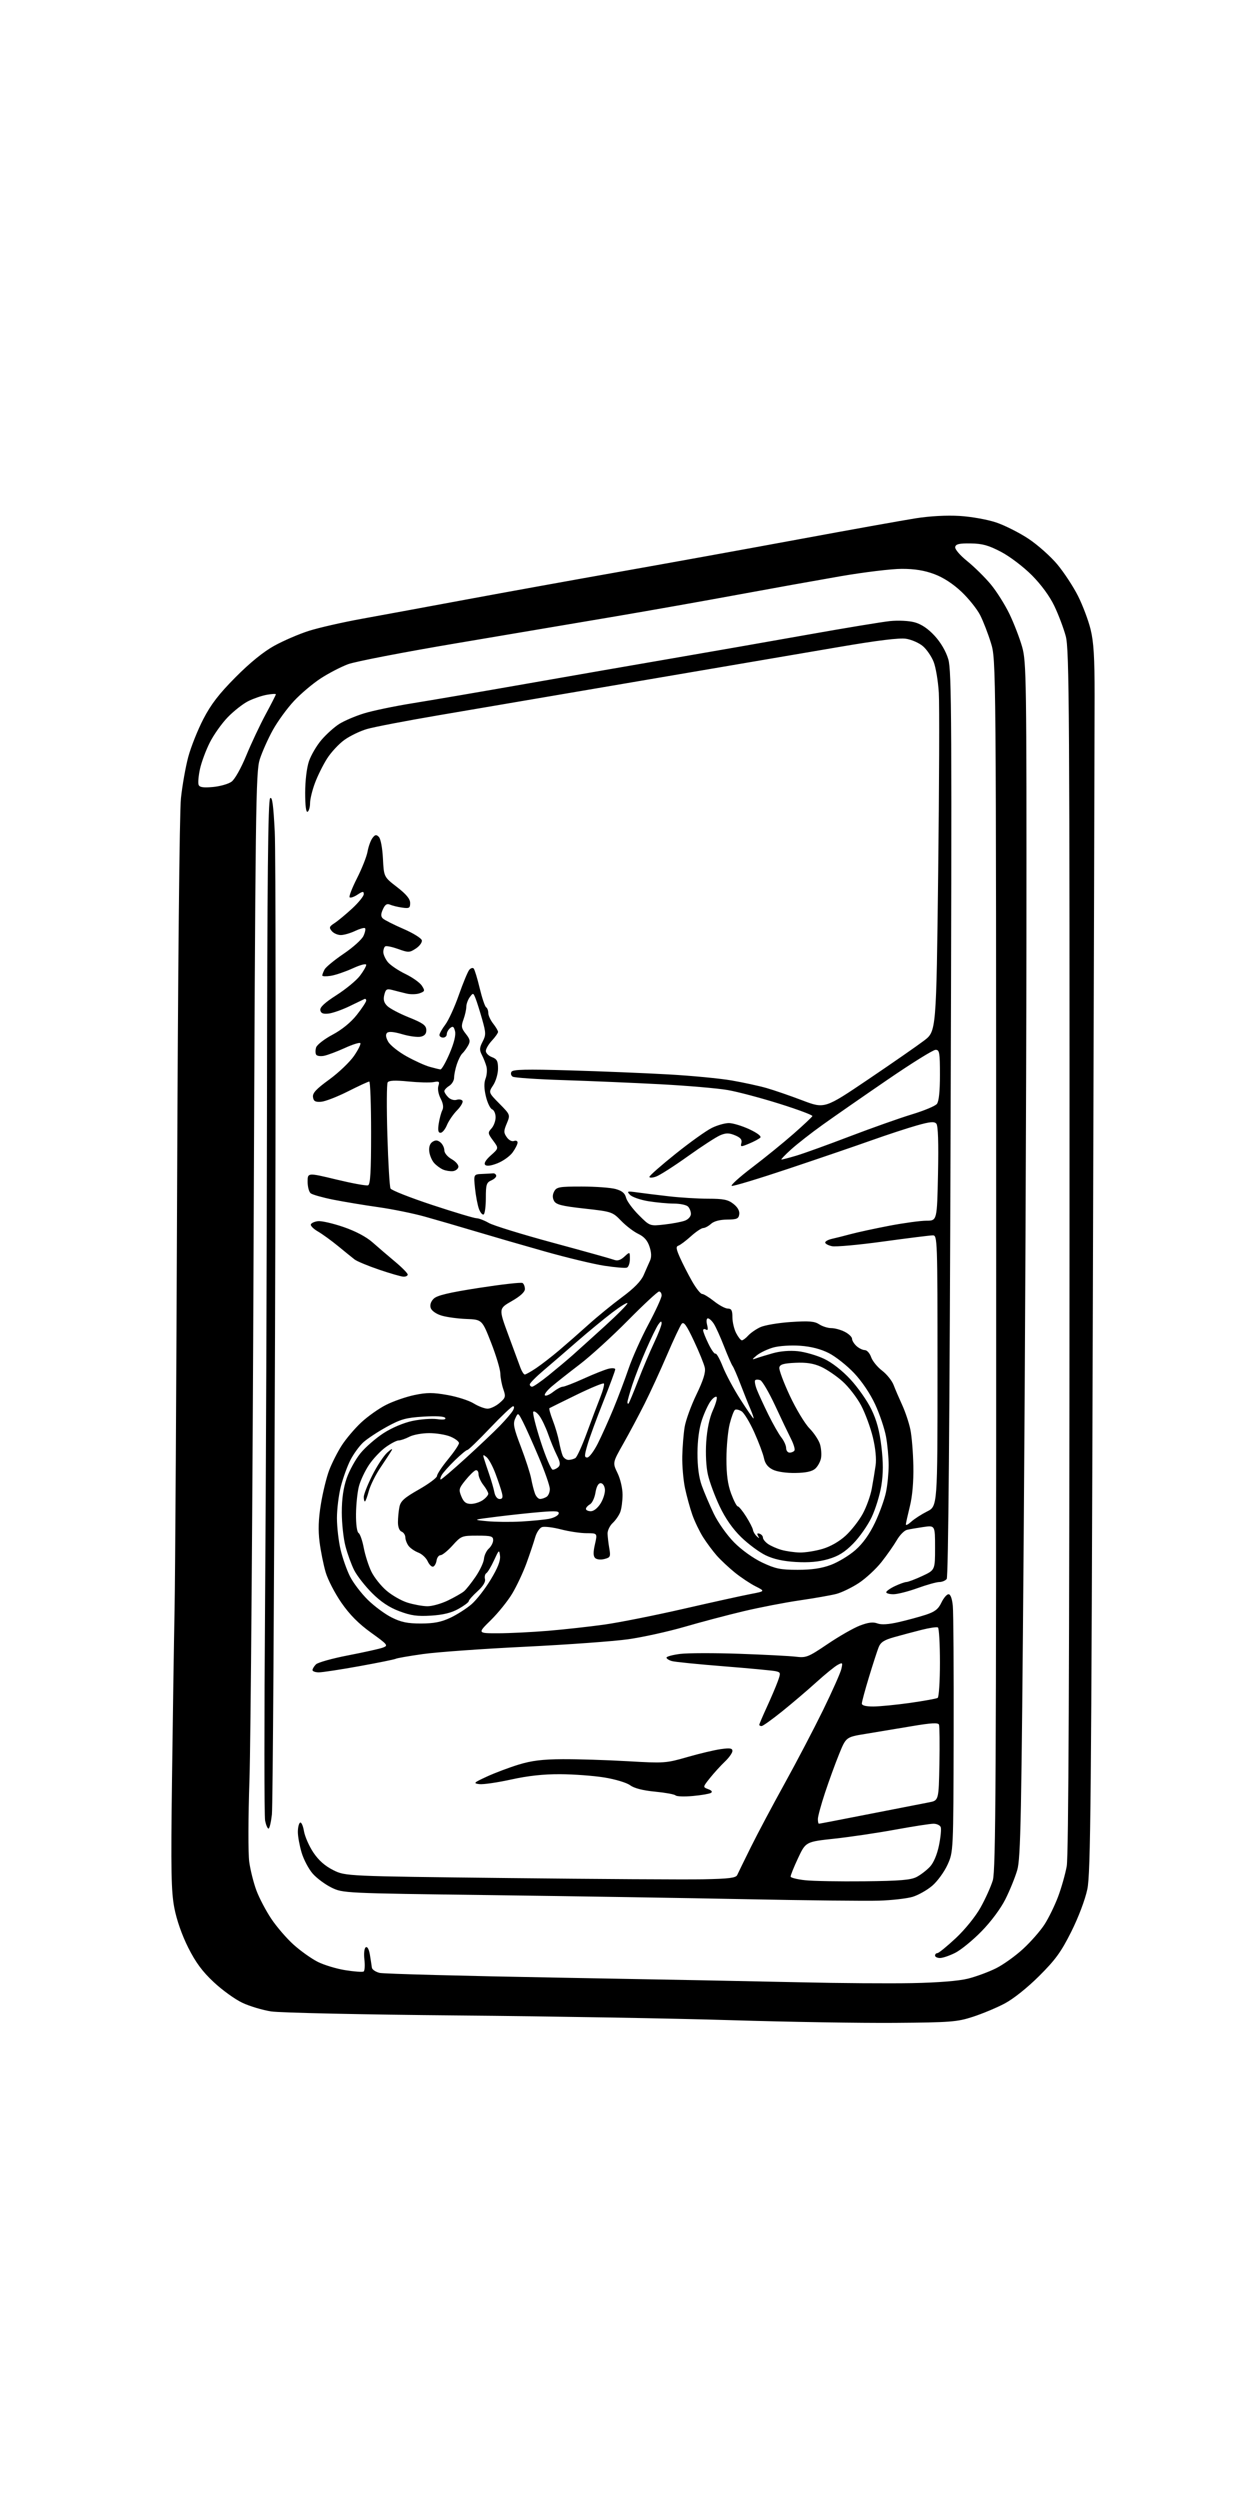 <?xml version="1.0" encoding="UTF-8" standalone="no"?>
<svg 
  version="1.1" 
  xmlns="http://www.w3.org/2000/svg" 
  xmlns:xlink="http://www.w3.org/1999/xlink" 
  xmlns:svg="http://www.w3.org/2000/svg"
  xmlns:rdf="http://www.w3.org/1999/02/22-rdf-syntax-ns#"
  xmlns:cc="http://creativecommons.org/ns#"
  xmlns:dc="http://purl.org/dc/elements/1.1/"
  viewBox="0 0 512 1024"
  width="512"
  height="1024"
>
<style>svg {background-color: white; }</style>"
<path stroke="none" fill="black" fill-rule="evenodd" d="M366.50,828.57C352.75,828.68 322.60,828.18 299.50,827.47C276.40,826.75 226.00,825.88 187.50,825.53C148.96,825.18 114.60,824.44 111.05,823.88C107.51,823.33 102.18,821.73 99.22,820.32C96.26,818.92 91.00,815.13 87.55,811.89C82.91,807.56 80.16,803.84 77.10,797.76C74.52,792.62 72.37,786.48 71.41,781.50C70.12,774.75 69.97,766.55 70.45,729.00C70.76,704.52 71.23,673.25 71.50,659.50C71.77,645.75 72.24,567.45 72.55,485.50C72.88,397.65 73.52,332.60 74.11,327.00C74.66,321.77 76.01,314.15 77.10,310.06C78.20,305.96 80.98,298.99 83.27,294.56C86.40,288.50 89.68,284.24 96.47,277.40C102.35,271.47 107.89,266.97 112.33,264.51C116.09,262.44 122.48,259.68 126.52,258.40C130.57,257.11 140.32,254.89 148.19,253.46C156.06,252.03 175.55,248.44 191.50,245.47C207.45,242.51 235.80,237.38 254.50,234.07C273.20,230.76 305.82,224.85 327.00,220.93C348.18,217.01 369.77,213.14 375.00,212.31C380.87,211.38 387.77,211.01 393.05,211.33C397.83,211.62 404.45,212.80 408.05,214.01C411.60,215.21 417.57,218.22 421.31,220.71C425.06,223.20 430.36,227.92 433.10,231.21C435.83,234.50 439.64,240.30 441.55,244.10C443.47,247.90 445.78,254.05 446.70,257.76C447.98,262.95 448.36,269.21 448.35,285.00C448.34,296.27 448.02,409.22 447.62,536.00C447.00,737.86 446.72,767.41 445.37,773.83C444.46,778.14 441.75,785.31 438.79,791.23C434.63,799.53 432.32,802.72 425.61,809.40C420.78,814.21 415.05,818.78 411.49,820.65C408.20,822.39 402.35,824.83 398.50,826.08C392.06,828.18 389.48,828.38 366.50,828.57zM373.50,812.29C384.22,812.08 392.72,811.40 396.50,810.45C399.80,809.62 404.95,807.72 407.95,806.22C410.95,804.73 415.97,801.13 419.11,798.22C422.26,795.32 426.20,790.81 427.87,788.20C429.55,785.58 432.03,780.50 433.38,776.91C434.74,773.31 436.33,767.68 436.93,764.41C437.68,760.26 438.02,683.89 438.07,512.48C438.13,289.90 437.98,265.94 436.53,260.57C435.65,257.31 433.56,251.76 431.87,248.24C429.97,244.24 426.50,239.50 422.66,235.63C419.21,232.17 413.66,227.95 410.05,226.05C404.91,223.36 402.38,222.65 397.58,222.59C392.90,222.52 391.49,222.85 391.25,224.05C391.06,224.94 393.17,227.41 396.22,229.88C399.12,232.23 403.44,236.49 405.80,239.33C408.17,242.17 411.62,247.65 413.48,251.50C415.33,255.35 417.67,261.43 418.68,265.00C420.40,271.13 420.50,278.12 420.42,386.50C420.37,449.75 419.87,559.77 419.30,631.00C418.39,744.93 418.07,761.16 416.66,765.99C415.78,769.01 413.58,774.41 411.78,777.98C409.84,781.83 405.84,787.19 402.00,791.10C398.43,794.75 393.61,798.69 391.29,799.86C388.97,801.04 386.16,802.00 385.04,802.00C383.92,802.00 383.00,801.55 383.00,801.00C383.00,800.45 383.43,800.00 383.96,800.00C384.49,800.00 387.88,797.24 391.50,793.86C395.30,790.30 399.57,785.01 401.64,781.31C403.61,777.79 405.86,772.79 406.65,770.20C407.86,766.19 408.06,729.28 408.03,517.85C408.00,270.20 408.00,270.20 405.88,263.35C404.72,259.58 402.75,254.47 401.49,252.00C400.24,249.52 396.79,245.20 393.83,242.40C390.38,239.14 386.39,236.54 382.69,235.16C378.65,233.65 374.66,233.00 369.37,233.00C365.22,233.00 353.87,234.37 344.16,236.05C334.45,237.73 315.48,241.14 302.00,243.63C288.52,246.12 266.02,250.11 252.00,252.49C237.97,254.87 208.82,259.80 187.20,263.44C165.59,267.08 145.50,270.96 142.56,272.06C139.62,273.16 134.57,275.78 131.35,277.88C128.13,279.98 123.22,284.12 120.44,287.10C117.65,290.07 113.75,295.43 111.77,299.00C109.79,302.57 107.38,307.98 106.41,311.00C104.77,316.13 104.60,329.28 103.88,509.00C103.46,614.88 102.69,713.88 102.18,729.00C101.66,744.31 101.62,759.22 102.09,762.63C102.56,766.00 103.88,771.29 105.04,774.37C106.19,777.45 108.93,782.66 111.12,785.94C113.31,789.22 117.42,793.99 120.26,796.54C123.09,799.09 127.52,802.24 130.10,803.55C132.68,804.86 137.79,806.41 141.45,806.99C145.11,807.58 148.47,807.82 148.93,807.54C149.39,807.26 149.54,805.06 149.26,802.65C148.97,800.08 149.21,797.99 149.83,797.60C150.48,797.20 151.14,798.42 151.52,800.72C151.86,802.80 152.22,805.15 152.32,805.94C152.42,806.73 153.85,807.70 155.50,808.10C157.15,808.49 190.22,809.37 229.00,810.05C267.77,810.73 312.32,811.59 328.00,811.95C343.68,812.32 364.15,812.47 373.50,812.29zM360.03,778.51C354.79,778.68 330.48,778.41 306.00,777.92C281.52,777.43 234.28,776.68 201.00,776.24C140.72,775.46 140.48,775.44 135.79,773.16C133.21,771.90 129.74,769.33 128.09,767.45C126.44,765.57 124.39,761.69 123.54,758.83C122.69,755.98 122.00,752.17 122.00,750.38C122.00,748.58 122.41,746.86 122.91,746.55C123.41,746.24 124.13,747.80 124.50,750.02C124.88,752.24 126.61,756.18 128.34,758.77C130.50,762.00 133.09,764.29 136.50,766.00C141.50,768.49 141.50,768.49 208.00,769.25C244.57,769.67 280.53,769.90 287.89,769.76C298.65,769.55 301.42,769.20 301.97,768.00C302.34,767.17 304.86,762.02 307.57,756.55C310.28,751.07 316.50,739.37 321.38,730.55C326.26,721.72 333.34,708.20 337.11,700.50C340.87,692.80 344.25,685.21 344.61,683.64C345.23,680.95 345.14,680.85 343.09,681.95C341.89,682.59 337.96,685.79 334.35,689.06C330.75,692.33 324.44,697.70 320.34,701.00C316.24,704.30 312.46,707.00 311.94,707.00C311.42,707.00 311.00,706.77 311.00,706.48C311.00,706.19 312.39,702.93 314.09,699.23C315.79,695.53 317.80,690.82 318.55,688.76C319.84,685.19 319.80,684.99 317.70,684.52C316.49,684.25 306.95,683.35 296.50,682.52C286.05,681.69 276.49,680.74 275.25,680.39C274.01,680.05 273.00,679.40 273.00,678.96C273.00,678.51 275.52,677.83 278.61,677.44C281.69,677.06 292.60,677.03 302.86,677.39C313.11,677.75 323.52,678.29 326.00,678.59C330.21,679.10 331.04,678.77 339.00,673.39C343.68,670.22 349.63,666.82 352.22,665.83C355.62,664.53 357.63,664.29 359.37,664.95C361.00,665.57 363.88,665.39 368.15,664.41C371.64,663.61 376.63,662.25 379.24,661.40C382.94,660.18 384.33,659.10 385.60,656.42C386.50,654.54 387.81,653.00 388.52,653.00C389.33,653.00 389.98,654.77 390.27,657.75C390.53,660.36 390.68,684.10 390.62,710.50C390.50,758.50 390.50,758.50 388.11,763.79C386.79,766.70 383.98,770.57 381.87,772.38C379.75,774.20 376.11,776.25 373.79,776.95C371.46,777.64 365.27,778.35 360.03,778.51zM354.00,770.58C368.73,770.42 373.11,770.05 375.50,768.78C377.15,767.91 379.59,766.03 380.92,764.60C382.41,763.00 383.82,759.67 384.60,755.90C385.29,752.54 385.61,749.16 385.32,748.39C385.03,747.63 383.70,747.00 382.36,747.00C381.03,747.00 373.99,748.09 366.72,749.42C359.45,750.76 348.22,752.42 341.77,753.12C330.03,754.39 330.03,754.39 326.87,761.12C325.13,764.83 323.77,768.23 323.84,768.68C323.91,769.13 326.56,769.79 329.73,770.14C332.90,770.49 343.82,770.69 354.00,770.58zM109.99,749.00C109.58,749.00 108.95,747.54 108.59,745.75C108.22,743.96 108.22,704.02 108.57,657.00C108.93,609.98 109.28,516.73 109.36,449.80C109.46,360.11 109.80,327.80 110.64,326.96C111.50,326.10 111.97,329.54 112.54,340.66C112.95,348.82 113.00,441.45 112.65,546.50C112.31,651.55 111.73,740.09 111.37,743.25C111.01,746.41 110.39,749.00 109.99,749.00zM335.43,747.00C335.66,747.00 345.00,745.20 356.18,743.00C367.36,740.80 378.30,738.66 380.50,738.25C384.50,737.49 384.50,737.49 384.78,722.54C384.93,714.32 384.85,707.06 384.61,706.41C384.27,705.54 381.40,705.70 373.33,707.07C367.37,708.07 358.91,709.48 354.52,710.20C346.53,711.50 346.53,711.50 343.69,718.50C342.12,722.35 339.53,729.48 337.92,734.34C336.31,739.20 335.00,744.04 335.00,745.09C335.00,746.14 335.19,747.00 335.43,747.00zM283.79,735.64C280.33,735.96 277.14,735.85 276.71,735.40C276.28,734.95 272.49,734.26 268.29,733.86C263.31,733.38 259.77,732.47 258.08,731.23C256.64,730.17 251.97,728.77 247.50,728.05C243.10,727.34 235.00,726.74 229.50,726.71C222.64,726.67 216.30,727.36 209.32,728.90C203.72,730.13 197.87,730.98 196.32,730.78C193.74,730.45 194.01,730.18 199.44,727.68C202.71,726.17 208.56,723.97 212.44,722.78C217.76,721.15 222.21,720.61 230.50,720.56C236.55,720.53 248.48,720.90 257.01,721.39C272.08,722.26 272.77,722.22 281.51,719.70C286.45,718.27 292.64,716.80 295.25,716.44C299.01,715.91 300.00,716.07 300.00,717.20C300.00,717.98 298.61,719.95 296.91,721.56C295.21,723.18 292.47,726.19 290.82,728.25C287.83,732.00 287.83,732.00 290.09,732.84C291.51,733.36 291.92,733.93 291.21,734.37C290.59,734.75 287.25,735.33 283.79,735.64zM357.75,698.98C360.36,698.97 367.14,698.30 372.82,697.50C378.50,696.69 383.56,695.77 384.07,695.46C384.58,695.14 385.00,688.64 385.00,681.00C385.00,673.36 384.63,666.89 384.18,666.61C383.72,666.33 380.68,666.77 377.43,667.60C374.17,668.42 369.12,669.77 366.21,670.59C362.07,671.75 360.69,672.67 359.86,674.79C359.28,676.28 357.50,681.77 355.91,687.00C354.32,692.23 353.02,697.06 353.01,697.75C353.00,698.58 354.60,698.99 357.75,698.98zM130.60,685.00C129.17,685.00 128.00,684.58 128.00,684.07C128.00,683.56 128.64,682.50 129.42,681.72C130.20,680.94 136.17,679.27 142.67,678.02C149.18,676.76 155.57,675.34 156.87,674.85C159.11,674.01 158.83,673.66 151.97,668.73C146.90,665.08 143.23,661.38 139.85,656.50C137.18,652.65 134.27,647.02 133.39,644.00C132.50,640.98 131.38,635.41 130.90,631.64C130.28,626.77 130.43,622.27 131.43,616.13C132.20,611.37 133.73,605.11 134.83,602.21C135.93,599.31 138.24,594.75 139.96,592.07C141.68,589.39 145.25,585.17 147.91,582.68C150.56,580.20 155.15,576.94 158.11,575.45C161.06,573.95 166.30,572.13 169.74,571.41C174.87,570.34 177.32,570.34 183.25,571.39C187.24,572.09 192.07,573.64 194.00,574.83C195.93,576.02 198.49,576.99 199.69,577.00C200.90,577.00 203.11,575.95 204.60,574.67C207.10,572.52 207.22,572.08 206.16,569.02C205.52,567.19 204.97,564.31 204.94,562.60C204.91,560.90 203.21,555.23 201.17,550.00C197.45,540.50 197.45,540.50 190.97,540.25C187.41,540.11 182.82,539.48 180.77,538.84C178.61,538.18 176.78,536.87 176.41,535.73C176.02,534.49 176.47,533.09 177.65,531.94C179.02,530.59 183.88,529.43 196.27,527.51C205.49,526.08 213.48,525.18 214.02,525.51C214.56,525.85 215.00,526.96 215.00,527.99C215.00,529.20 213.11,530.94 209.62,532.93C204.24,536.01 204.24,536.01 208.20,546.76C210.38,552.66 212.62,558.74 213.18,560.25C213.74,561.76 214.54,563.00 214.96,563.00C215.38,563.00 217.47,561.82 219.61,560.38C221.75,558.94 225.97,555.68 228.98,553.13C231.99,550.58 237.39,545.85 240.98,542.61C244.57,539.37 250.78,534.29 254.78,531.33C259.74,527.66 262.57,524.76 263.67,522.22C264.55,520.17 265.72,517.54 266.25,516.36C266.91,514.90 266.84,513.05 266.04,510.62C265.21,508.11 263.83,506.54 261.46,505.41C259.60,504.53 256.43,502.12 254.43,500.05C250.85,496.36 250.59,496.28 239.36,495.03C230.01,493.99 227.76,493.41 226.93,491.88C226.25,490.60 226.27,489.36 227.00,488.00C227.96,486.20 229.09,486.00 238.29,486.01C243.90,486.01 250.14,486.47 252.15,487.02C254.80,487.76 255.97,488.73 256.43,490.58C256.78,491.98 259.12,495.17 261.63,497.68C266.18,502.24 266.18,502.24 272.19,501.56C275.49,501.19 279.27,500.47 280.59,499.96C281.92,499.46 283.00,498.23 283.00,497.22C283.00,496.22 282.46,494.86 281.80,494.20C281.14,493.54 278.55,493.00 276.05,492.99C273.55,492.99 268.83,492.55 265.56,492.02C262.29,491.48 258.91,490.31 258.06,489.41C256.62,487.91 256.86,487.83 261.00,488.41C263.48,488.75 269.32,489.48 274.00,490.01C278.68,490.55 285.93,490.99 290.12,490.99C296.35,491.00 298.22,491.38 300.42,493.12C302.14,494.47 303.00,496.00 302.80,497.37C302.54,499.19 301.82,499.51 297.81,499.54C294.84,499.57 292.42,500.21 291.23,501.29C290.19,502.23 288.76,503.00 288.04,503.00C287.33,503.00 285.06,504.52 283.01,506.37C280.96,508.22 278.67,509.94 277.91,510.20C276.80,510.57 276.91,511.50 278.50,515.08C279.58,517.51 281.80,521.86 283.44,524.75C285.08,527.64 286.94,530.00 287.57,530.00C288.21,530.00 290.42,531.35 292.50,533.00C294.58,534.65 297.11,536.00 298.14,536.00C299.60,536.00 300.00,536.75 300.00,539.55C300.00,541.50 300.69,544.43 301.53,546.05C302.36,547.67 303.42,549.00 303.87,549.00C304.32,549.00 305.48,548.13 306.44,547.07C307.40,546.01 309.61,544.46 311.36,543.64C313.10,542.81 318.72,541.85 323.85,541.50C331.38,541.00 333.62,541.18 335.55,542.44C336.86,543.30 339.09,544.00 340.51,544.00C341.94,544.00 344.43,544.69 346.05,545.53C347.67,546.36 349.00,547.65 349.00,548.37C349.00,549.10 349.82,550.43 350.83,551.35C351.83,552.26 353.37,553.00 354.23,553.00C355.10,553.00 356.26,554.29 356.81,555.88C357.36,557.46 359.38,559.95 361.30,561.41C363.22,562.88 365.34,565.52 366.02,567.29C366.69,569.05 368.28,572.75 369.54,575.50C370.80,578.25 372.31,582.75 372.88,585.50C373.46,588.25 374.01,595.00 374.11,600.50C374.23,606.92 373.71,612.83 372.68,617.00C371.80,620.58 371.05,623.92 371.04,624.42C371.02,624.93 372.01,624.42 373.25,623.29C374.49,622.15 377.41,620.27 379.75,619.09C384.00,616.96 384.00,616.96 384.00,561.48C384.00,507.51 383.95,506.00 382.09,506.00C381.03,506.00 371.92,507.14 361.84,508.52C351.75,509.91 342.26,510.78 340.75,510.44C339.24,510.11 338.00,509.44 338.00,508.94C338.00,508.44 339.24,507.77 340.75,507.43C342.26,507.10 345.75,506.22 348.50,505.48C351.25,504.74 358.36,503.20 364.30,502.06C370.24,500.93 377.06,500.00 379.46,500.00C383.81,500.00 383.81,500.00 384.21,480.75C384.47,467.94 384.24,461.09 383.53,460.26C382.68,459.29 380.98,459.44 375.48,461.00C371.64,462.09 363.32,464.82 357.00,467.07C350.68,469.32 335.45,474.53 323.17,478.64C310.89,482.75 300.34,485.95 299.73,485.74C299.12,485.54 302.87,482.15 308.06,478.20C313.25,474.26 320.88,468.06 325.00,464.44C329.12,460.82 332.62,457.53 332.76,457.14C332.90,456.75 326.83,454.48 319.26,452.10C311.69,449.72 302.12,447.18 298.00,446.47C293.88,445.76 281.50,444.70 270.50,444.11C259.50,443.53 241.68,442.77 230.89,442.42C220.11,442.08 210.71,441.44 210.01,441.01C209.31,440.57 209.08,439.68 209.51,438.99C210.10,438.03 215.53,437.91 233.38,438.43C246.10,438.80 264.26,439.54 273.76,440.08C283.25,440.61 294.95,441.73 299.76,442.57C304.56,443.41 310.98,444.80 314.00,445.67C317.02,446.53 323.61,448.80 328.63,450.71C337.77,454.18 337.77,454.18 355.63,442.11C365.46,435.47 375.75,428.32 378.50,426.23C383.50,422.42 383.50,422.42 384.28,357.46C384.70,321.73 384.82,288.59 384.54,283.81C384.26,279.03 383.30,273.29 382.40,271.05C381.51,268.82 379.52,265.93 377.98,264.64C376.44,263.34 373.37,261.99 371.15,261.64C368.41,261.20 359.46,262.30 343.30,265.07C330.21,267.32 293.40,273.60 261.50,279.02C229.60,284.45 192.70,290.74 179.50,293.00C166.30,295.25 153.18,297.77 150.34,298.60C147.50,299.42 143.31,301.44 141.04,303.09C138.76,304.73 135.57,308.18 133.95,310.74C132.32,313.31 130.09,317.80 129.00,320.74C127.90,323.67 127.00,327.38 127.00,328.98C127.00,330.58 126.55,332.16 126.00,332.50C125.36,332.89 125.00,330.07 125.00,324.74C125.00,319.78 125.64,314.49 126.55,311.79C127.41,309.29 129.72,305.34 131.70,303.04C133.68,300.73 136.95,297.79 138.98,296.51C141.01,295.23 145.56,293.29 149.10,292.20C152.63,291.11 161.59,289.24 169.01,288.05C176.43,286.86 197.57,283.24 216.00,280.00C234.43,276.76 261.43,272.06 276.00,269.56C290.57,267.06 315.10,262.76 330.50,260.02C345.90,257.27 361.20,254.75 364.50,254.40C367.91,254.05 372.28,254.26 374.63,254.90C377.37,255.64 380.12,257.49 382.81,260.41C385.35,263.17 387.45,266.76 388.42,270.03C389.80,274.70 389.91,294.88 389.37,460.38C388.98,582.66 388.43,645.92 387.77,646.75C387.21,647.44 385.85,648.00 384.75,648.00C383.64,648.00 379.62,649.12 375.81,650.50C372.00,651.88 367.56,653.00 365.94,653.00C364.32,653.00 363.00,652.63 363.00,652.19C363.00,651.74 364.59,650.61 366.53,649.69C368.48,648.76 370.62,648.00 371.28,647.99C371.95,647.98 374.86,646.88 377.75,645.54C383.00,643.09 383.00,643.09 383.00,633.93C383.00,624.77 383.00,624.77 378.25,625.46C375.64,625.84 372.60,626.36 371.50,626.62C370.39,626.88 368.52,628.79 367.33,630.86C366.13,632.92 363.31,636.96 361.05,639.82C358.79,642.68 354.59,646.56 351.72,648.44C348.85,650.32 344.70,652.32 342.50,652.89C340.30,653.45 333.55,654.64 327.50,655.52C321.45,656.40 311.09,658.41 304.48,659.98C297.87,661.55 286.98,664.43 280.29,666.38C273.59,668.32 263.25,670.60 257.31,671.44C251.36,672.28 232.32,673.66 215.00,674.51C197.68,675.35 178.86,676.70 173.18,677.51C167.50,678.31 162.52,679.18 162.10,679.44C161.69,679.69 155.02,681.05 147.28,682.45C139.54,683.85 132.03,685.00 130.60,685.00zM204.03,668.99C208.69,668.98 217.90,668.53 224.50,667.98C231.10,667.43 241.45,666.28 247.50,665.44C253.55,664.59 268.18,661.68 280.00,658.97C291.82,656.26 304.19,653.53 307.47,652.91C313.44,651.77 313.44,651.77 309.47,649.76C307.29,648.66 303.48,646.12 301.01,644.13C298.54,642.13 295.20,639.00 293.58,637.17C291.97,635.33 289.45,631.95 288.00,629.66C286.55,627.37 284.56,623.24 283.59,620.50C282.62,617.75 281.27,612.80 280.57,609.50C279.88,606.20 279.38,600.35 279.46,596.50C279.54,592.65 279.98,587.25 280.43,584.50C280.88,581.75 283.05,575.77 285.25,571.22C288.08,565.34 289.08,562.15 288.69,560.22C288.38,558.72 286.37,553.77 284.22,549.21C281.18,542.75 280.07,541.21 279.21,542.25C278.60,542.98 275.89,548.74 273.19,555.04C270.49,561.34 266.36,570.33 264.01,575.00C261.66,579.67 257.75,587.02 255.31,591.32C250.89,599.13 250.89,599.13 252.94,603.38C254.11,605.79 255.00,609.63 255.00,612.25C255.00,614.79 254.58,617.98 254.06,619.34C253.54,620.70 252.15,622.71 250.96,623.82C249.77,624.93 248.83,626.89 248.86,628.17C248.90,629.45 249.21,632.17 249.57,634.20C250.16,637.61 250.00,637.96 247.53,638.58C246.00,638.97 244.38,638.78 243.75,638.15C242.97,637.37 242.95,635.76 243.69,632.53C244.72,628.00 244.72,628.00 240.26,628.00C237.80,628.00 233.11,627.30 229.82,626.45C226.54,625.60 223.04,625.17 222.04,625.49C221.03,625.81 219.76,627.71 219.18,629.78C218.60,631.83 217.00,636.58 215.63,640.35C214.25,644.12 211.63,649.69 209.81,652.73C207.99,655.77 204.04,660.67 201.03,663.63C195.56,669.00 195.56,669.00 204.03,668.99zM172.45,664.99C177.77,664.98 180.73,664.40 184.50,662.62C187.25,661.32 191.15,658.82 193.17,657.07C195.19,655.31 198.71,650.79 200.99,647.01C203.87,642.26 205.04,639.27 204.81,637.32C204.49,634.62 204.38,634.70 202.35,639.12C201.18,641.66 199.77,644.03 199.21,644.37C198.65,644.72 198.40,645.80 198.65,646.79C198.95,647.94 197.86,649.72 195.56,651.81C193.60,653.59 192.00,655.40 192.00,655.84C192.00,656.28 190.12,657.69 187.83,658.98C184.91,660.62 181.53,661.45 176.58,661.76C170.92,662.11 168.30,661.75 163.53,659.94C159.42,658.39 155.96,656.09 152.39,652.52C149.55,649.68 146.27,645.48 145.10,643.21C143.94,640.93 142.32,636.48 141.50,633.32C140.67,630.16 140.00,623.92 140.00,619.45C140.00,613.93 140.64,609.45 141.99,605.52C143.09,602.33 145.65,597.70 147.67,595.22C149.70,592.75 153.94,589.06 157.10,587.02C160.49,584.82 165.31,582.78 168.90,582.02C172.24,581.31 176.78,580.98 178.99,581.27C181.62,581.63 182.78,581.45 182.36,580.77C181.96,580.12 178.62,579.93 173.40,580.25C166.23,580.70 164.15,581.28 158.37,584.46C154.68,586.49 150.36,589.35 148.76,590.82C147.17,592.30 144.82,595.52 143.55,598.00C142.27,600.48 140.51,605.35 139.62,608.83C138.73,612.31 138.01,618.16 138.01,621.83C138.02,625.50 138.69,631.32 139.51,634.77C140.32,638.22 142.07,643.17 143.39,645.77C144.71,648.37 147.97,652.65 150.64,655.28C153.31,657.91 157.73,661.18 160.45,662.53C164.31,664.46 166.94,665.00 172.45,664.99zM175.00,657.92C176.93,657.95 180.75,656.88 183.50,655.54C186.25,654.21 189.20,652.52 190.05,651.80C190.91,651.09 193.05,648.39 194.81,645.81C196.57,643.23 198.11,639.95 198.23,638.52C198.35,637.08 199.24,635.18 200.22,634.30C201.20,633.41 202.00,631.86 202.00,630.85C202.00,629.24 201.15,629.00 195.50,629.00C189.18,629.00 188.89,629.11 185.38,633.00C183.39,635.20 181.18,637.00 180.45,637.00C179.73,637.00 179.00,637.98 178.82,639.17C178.64,640.37 178.02,641.50 177.42,641.70C176.83,641.89 175.82,640.91 175.18,639.51C174.55,638.11 172.82,636.50 171.34,635.94C169.87,635.38 168.08,634.15 167.36,633.21C166.65,632.27 166.05,630.70 166.03,629.72C166.01,628.74 165.32,627.68 164.50,627.36C163.59,627.01 163.00,625.50 163.00,623.52C163.00,621.72 163.27,618.91 163.60,617.27C164.08,614.84 165.56,613.51 171.60,610.08C175.67,607.76 179.00,605.27 179.00,604.55C179.00,603.82 181.03,600.77 183.50,597.76C185.97,594.76 188.00,591.76 188.00,591.10C188.00,590.44 186.44,589.25 184.53,588.45C182.62,587.65 178.69,587.00 175.78,587.01C172.88,587.01 169.21,587.68 167.64,588.51C166.06,589.33 164.11,590.00 163.30,590.00C162.48,590.00 160.10,591.24 158.00,592.75C155.89,594.26 152.81,597.52 151.15,600.00C149.49,602.47 147.63,606.44 147.01,608.81C146.39,611.18 145.86,616.30 145.82,620.18C145.78,624.34 146.21,627.51 146.87,627.92C147.48,628.29 148.44,631.04 149.00,634.02C149.57,636.99 150.96,641.36 152.10,643.71C153.24,646.07 156.03,649.59 158.31,651.53C160.58,653.48 164.48,655.70 166.97,656.46C169.46,657.23 173.07,657.89 175.00,657.92zM326.71,643.00C332.52,643.00 336.51,642.41 340.36,640.97C343.35,639.85 347.87,637.11 350.40,634.88C353.47,632.17 356.14,628.43 358.41,623.66C360.28,619.72 362.30,614.12 362.90,611.20C363.51,608.29 364.00,603.31 364.00,600.13C364.00,596.96 363.51,591.70 362.91,588.43C362.31,585.17 360.32,579.25 358.48,575.27C356.46,570.88 353.05,565.82 349.83,562.41C346.90,559.31 342.25,555.64 339.50,554.24C336.19,552.56 332.23,551.54 327.76,551.22C323.98,550.95 319.16,551.26 316.76,551.93C314.41,552.59 311.37,554.04 309.99,555.15C308.00,556.78 307.90,557.04 309.50,556.45C310.60,556.05 313.75,555.08 316.50,554.30C319.61,553.42 323.52,553.10 326.86,553.46C329.80,553.78 334.61,555.18 337.53,556.56C340.78,558.09 345.00,561.39 348.35,565.02C351.38,568.28 355.23,573.78 356.90,577.23C359.08,581.70 360.26,586.10 361.03,592.56C361.80,599.08 361.79,603.54 361.00,608.53C360.39,612.33 358.59,618.17 357.00,621.50C355.41,624.84 352.01,629.69 349.45,632.28C345.99,635.80 343.38,637.42 339.23,638.62C335.41,639.73 331.27,640.10 326.01,639.79C320.78,639.49 316.85,638.62 313.59,637.04C310.96,635.77 306.45,632.42 303.56,629.60C300.09,626.22 297.09,621.91 294.76,616.98C292.81,612.87 290.66,607.08 289.98,604.11C289.23,600.86 288.95,595.51 289.27,590.61C289.62,585.42 290.60,580.76 291.99,577.67C293.19,575.01 293.87,572.54 293.52,572.18C293.16,571.82 292.07,572.58 291.11,573.86C290.14,575.14 288.53,578.59 287.54,581.52C286.38,584.94 285.71,589.85 285.69,595.18C285.67,600.71 286.26,605.18 287.45,608.50C288.43,611.25 290.64,616.42 292.36,620.00C294.12,623.66 297.77,628.80 300.70,631.77C303.76,634.87 308.51,638.27 312.21,640.02C317.60,642.57 319.68,643.00 326.71,643.00zM327.57,635.91C329.81,635.96 334.01,635.29 336.91,634.43C340.17,633.47 343.81,631.38 346.42,628.97C348.74,626.83 351.87,622.81 353.38,620.04C354.89,617.28 356.55,612.65 357.08,609.76C357.61,606.87 358.32,602.58 358.65,600.24C359.03,597.59 358.61,593.23 357.53,588.74C356.57,584.76 354.41,578.88 352.72,575.68C351.03,572.48 347.59,568.03 345.07,565.79C342.56,563.55 338.59,560.86 336.25,559.81C333.18,558.44 330.26,557.99 325.76,558.20C320.91,558.43 319.45,558.87 319.21,560.15C319.03,561.06 320.96,566.23 323.49,571.65C326.02,577.07 329.65,583.10 331.56,585.06C333.47,587.01 335.42,589.99 335.90,591.66C336.38,593.34 336.56,595.87 336.28,597.30C336.01,598.72 334.96,600.63 333.94,601.55C332.66,602.71 330.16,603.26 325.80,603.33C322.07,603.39 318.29,602.84 316.54,601.97C314.50,600.96 313.37,599.49 312.92,597.27C312.56,595.49 310.76,590.71 308.93,586.63C307.10,582.56 304.77,578.71 303.76,578.08C302.75,577.45 301.53,577.17 301.06,577.46C300.59,577.75 299.61,580.36 298.88,583.25C298.16,586.14 297.56,592.55 297.55,597.50C297.54,603.95 298.08,607.99 299.46,611.75C300.53,614.64 301.75,617.00 302.18,617.00C302.62,617.00 304.16,618.87 305.60,621.16C307.04,623.44 308.31,625.92 308.42,626.67C308.53,627.41 309.22,628.58 309.96,629.26C311.03,630.26 311.14,630.23 310.51,629.12C309.97,628.18 310.17,627.89 311.11,628.20C311.87,628.46 312.50,629.18 312.50,629.81C312.50,630.45 313.43,631.61 314.56,632.40C315.69,633.19 318.16,634.29 320.06,634.83C321.95,635.37 325.33,635.86 327.57,635.91zM213.50,623.22C217.90,622.97 223.04,622.47 224.93,622.10C226.81,621.74 228.56,620.82 228.81,620.06C229.19,618.93 227.85,618.80 221.39,619.33C217.05,619.69 209.00,620.55 203.50,621.24C193.50,622.50 193.50,622.50 199.50,623.08C202.80,623.40 209.10,623.46 213.50,623.22zM242.01,619.00C243.21,619.00 244.85,617.68 246.04,615.75C247.14,613.96 247.92,611.38 247.77,610.00C247.62,608.58 246.86,607.50 246.02,607.50C245.07,607.50 244.31,608.90 243.90,611.38C243.56,613.52 242.54,615.68 241.64,616.18C240.74,616.69 240.00,617.53 240.00,618.05C240.00,618.57 240.91,619.00 242.01,619.00zM192.90,616.00C194.36,616.00 196.56,615.30 197.78,614.44C199.00,613.59 200.00,612.42 200.00,611.85C200.00,611.28 199.10,609.67 198.00,608.27C196.90,606.87 196.00,604.85 196.00,603.78C196.00,602.71 195.46,602.01 194.81,602.23C194.15,602.45 192.29,604.27 190.67,606.27C187.95,609.63 187.82,610.15 188.98,612.96C189.94,615.27 190.88,616.00 192.90,616.00zM149.46,615.00C149.21,615.00 149.00,614.16 149.00,613.13C149.00,612.11 150.56,608.15 152.47,604.34C154.37,600.53 157.14,596.31 158.63,594.96C160.11,593.61 160.94,593.17 160.47,594.00C160.00,594.83 157.95,597.98 155.91,601.00C153.86,604.02 151.68,608.41 151.06,610.75C150.43,613.09 149.72,615.00 149.46,615.00zM204.63,614.00C205.83,614.00 206.06,613.38 205.58,611.46C205.23,610.06 204.04,606.50 202.93,603.55C201.83,600.60 200.19,597.58 199.29,596.84C197.86,595.67 197.73,595.75 198.26,597.50C198.60,598.60 199.57,601.52 200.42,604.00C201.27,606.48 202.21,609.74 202.50,611.25C202.82,612.87 203.69,614.00 204.63,614.00zM221.23,613.98C221.93,613.98 223.12,613.58 223.88,613.10C224.63,612.62 225.23,611.16 225.21,609.86C225.19,608.56 223.16,602.73 220.69,596.91C218.23,591.09 215.31,584.56 214.20,582.41C212.19,578.50 212.19,578.50 211.04,581.02C210.06,583.16 210.41,584.91 213.39,592.70C215.31,597.75 217.20,603.59 217.58,605.69C217.97,607.78 218.66,610.51 219.12,611.75C219.57,612.99 220.52,613.99 221.23,613.98zM180.54,606.00C180.88,606.00 185.48,602.06 190.77,597.25C196.06,592.44 202.35,586.48 204.75,584.00C207.15,581.52 209.56,578.71 210.09,577.75C210.67,576.72 210.69,576.00 210.15,576.00C209.64,576.00 205.36,580.06 200.64,585.02C195.92,589.99 191.77,593.99 191.42,593.92C191.08,593.85 188.78,595.75 186.32,598.14C183.86,600.54 181.41,603.29 180.89,604.25C180.36,605.21 180.20,606.00 180.54,606.00zM226.40,602.00C227.06,602.00 228.12,601.48 228.75,600.85C229.61,599.99 229.45,598.81 228.10,596.10C227.11,594.12 225.49,590.19 224.50,587.37C223.50,584.55 221.89,581.18 220.91,579.89C219.94,578.59 218.82,577.84 218.44,578.23C218.05,578.61 219.42,584.12 221.47,590.46C223.52,596.81 225.74,602.00 226.40,602.00zM232.86,597.98C233.76,597.98 235.03,597.63 235.68,597.22C236.33,596.81 238.43,592.20 240.34,586.98C242.25,581.77 244.74,575.19 245.86,572.37C246.98,569.55 247.65,566.98 247.34,566.68C247.04,566.37 242.00,568.45 236.14,571.31C230.29,574.16 225.30,576.63 225.05,576.78C224.80,576.94 225.42,579.19 226.42,581.79C227.43,584.38 228.58,588.30 228.99,590.50C229.40,592.70 230.06,595.29 230.47,596.25C230.88,597.21 231.95,597.99 232.86,597.98zM240.54,597.00C241.33,597.00 243.27,594.41 244.87,591.25C246.46,588.09 249.34,581.67 251.27,577.00C253.20,572.33 256.00,564.90 257.50,560.50C259.00,556.10 262.65,547.95 265.62,542.39C268.58,536.84 271.00,531.55 271.00,530.64C271.00,529.74 270.53,529.00 269.95,529.00C269.38,529.00 263.64,534.33 257.20,540.85C250.77,547.36 241.90,555.45 237.50,558.81C233.10,562.17 227.93,566.25 226.01,567.88C224.08,569.51 222.82,571.16 223.20,571.54C223.58,571.92 225.10,571.28 226.58,570.11C228.06,568.95 229.83,568.00 230.51,568.00C231.19,568.00 235.07,566.50 239.13,564.66C243.18,562.82 247.74,561.01 249.25,560.64C250.76,560.27 252.00,560.38 252.00,560.89C252.00,561.40 249.79,567.37 247.09,574.16C244.38,580.95 241.48,588.86 240.64,591.75C239.32,596.26 239.31,597.00 240.54,597.00zM323.44,595.00C324.23,595.00 325.13,594.60 325.42,594.12C325.72,593.64 325.08,591.50 324.00,589.37C322.92,587.24 319.98,581.09 317.48,575.70C314.97,570.32 312.24,565.65 311.42,565.33C310.59,565.01 309.65,565.02 309.32,565.34C309.00,565.67 309.31,567.41 310.02,569.22C310.73,571.02 312.84,575.61 314.71,579.41C316.58,583.21 318.98,587.43 320.05,588.79C321.12,590.16 322.00,592.11 322.00,593.13C322.00,594.16 322.65,595.00 323.44,595.00zM308.64,581.00C308.85,581.00 308.30,579.31 307.42,577.25C306.53,575.19 304.69,570.58 303.32,567.00C301.95,563.42 300.49,560.05 300.07,559.50C299.65,558.95 298.08,555.35 296.58,551.50C295.08,547.65 293.20,543.49 292.40,542.25C291.61,541.01 290.51,540.00 289.96,540.00C289.38,540.00 289.24,541.11 289.63,542.65C290.09,544.51 289.95,545.09 289.15,544.59C288.52,544.20 288.00,544.35 288.00,544.91C288.00,545.48 288.98,547.96 290.18,550.42C291.37,552.89 292.67,554.70 293.06,554.46C293.46,554.22 294.80,556.60 296.05,559.76C297.30,562.92 300.56,568.99 303.29,573.25C306.02,577.51 308.43,581.00 308.64,581.00zM257.46,574.88C257.71,574.62 259.47,570.39 261.38,565.46C263.28,560.53 266.23,553.58 267.92,550.00C269.61,546.42 271.00,542.84 271.00,542.03C271.00,540.98 270.61,541.12 269.64,542.53C268.88,543.61 266.65,548.20 264.67,552.73C262.68,557.25 260.15,563.74 259.03,567.14C257.91,570.55 257.00,573.78 257.00,574.33C257.00,574.88 257.21,575.13 257.46,574.88zM217.96,568.00C218.49,568.00 221.53,565.90 224.71,563.34C227.89,560.77 232.32,557.06 234.54,555.09C236.76,553.11 242.72,547.73 247.79,543.12C252.85,538.52 257.00,534.33 257.00,533.81C257.00,533.30 254.19,535.03 250.75,537.64C247.31,540.26 240.86,545.58 236.42,549.45C231.98,553.33 225.79,558.66 222.67,561.31C219.55,563.95 217.00,566.54 217.00,567.06C217.00,567.58 217.43,568.00 217.96,568.00zM165.25,522.93C164.29,522.89 159.78,521.59 155.23,520.04C150.68,518.49 146.18,516.61 145.23,515.87C144.28,515.14 141.25,512.68 138.50,510.42C135.75,508.16 132.03,505.47 130.24,504.43C128.45,503.40 127.13,502.09 127.32,501.53C127.50,500.96 128.82,500.36 130.24,500.19C131.66,500.02 136.35,501.09 140.66,502.57C145.62,504.27 150.01,506.59 152.60,508.88C154.85,510.87 159.02,514.44 161.85,516.81C164.68,519.17 167.00,521.54 167.00,522.06C167.00,522.57 166.21,522.97 165.25,522.93zM256.75,519.23C256.06,519.47 251.90,519.12 247.50,518.45C243.10,517.77 232.07,515.12 223.00,512.55C213.93,509.99 201.10,506.27 194.50,504.29C187.90,502.32 178.68,499.63 174.00,498.33C169.32,497.02 160.78,495.28 155.00,494.46C149.22,493.65 140.90,492.26 136.50,491.39C132.10,490.51 127.94,489.33 127.25,488.77C126.56,488.21 126.00,486.08 126.00,484.03C126.00,480.30 126.00,480.30 137.75,483.13C144.21,484.69 150.06,485.76 150.75,485.51C151.70,485.17 152.00,479.95 152.00,464.03C152.00,452.46 151.66,443.00 151.25,443.00C150.84,443.00 146.90,444.82 142.50,447.04C138.10,449.26 133.15,451.18 131.50,451.29C129.12,451.46 128.44,451.06 128.20,449.37C127.96,447.73 129.50,446.07 134.87,442.17C138.70,439.38 143.27,435.02 145.02,432.48C146.76,429.94 147.92,427.59 147.58,427.25C147.25,426.92 144.39,427.82 141.24,429.26C138.08,430.70 134.29,432.13 132.81,432.44C131.33,432.75 129.84,432.55 129.50,431.99C129.15,431.44 129.15,430.10 129.49,429.02C129.84,427.94 132.86,425.59 136.21,423.81C140.06,421.76 143.72,418.77 146.15,415.69C148.27,413.01 150.00,410.37 150.00,409.83C150.00,409.28 149.66,409.00 149.25,409.21C148.84,409.42 146.03,410.78 143.00,412.22C139.97,413.67 136.16,415.00 134.52,415.17C132.34,415.41 131.45,415.04 131.20,413.79C130.97,412.59 132.97,410.72 137.82,407.61C141.65,405.16 145.96,401.61 147.39,399.73C148.83,397.85 150.00,395.82 150.00,395.21C150.00,394.58 147.66,395.18 144.54,396.61C141.53,397.99 137.48,399.37 135.54,399.69C133.59,400.00 132.00,399.95 132.00,399.57C132.00,399.18 132.43,398.07 132.95,397.08C133.48,396.10 137.01,393.20 140.80,390.63C144.59,388.07 148.23,384.79 148.88,383.35C149.54,381.92 149.83,380.49 149.52,380.19C149.22,379.89 147.39,380.40 145.45,381.32C143.52,382.24 140.88,383.00 139.59,383.00C138.30,383.00 136.63,382.26 135.89,381.36C134.71,379.94 134.86,379.51 137.01,378.12C138.38,377.23 141.64,374.53 144.25,372.12C146.86,369.70 149.00,367.06 149.00,366.25C149.00,365.00 148.60,365.03 146.41,366.46C144.99,367.40 143.55,367.88 143.21,367.54C142.86,367.20 144.23,363.67 146.24,359.71C148.25,355.74 150.19,350.84 150.55,348.80C150.91,346.77 151.80,344.29 152.53,343.30C153.62,341.83 154.11,341.74 155.16,342.78C155.92,343.53 156.62,347.23 156.85,351.63C157.23,359.19 157.23,359.19 162.61,363.34C166.42,366.29 167.99,368.19 168.00,369.86C168.00,371.95 167.63,372.17 164.75,371.76C162.96,371.51 160.72,370.97 159.77,370.55C158.49,370.00 157.74,370.47 156.85,372.43C155.96,374.37 155.95,375.35 156.78,376.18C157.40,376.80 161.19,378.72 165.20,380.46C169.21,382.19 172.63,384.31 172.79,385.16C172.96,386.01 171.85,387.52 170.33,388.52C167.74,390.22 167.29,390.23 163.10,388.72C160.64,387.84 158.26,387.34 157.81,387.62C157.37,387.89 157.00,388.94 157.00,389.95C157.00,390.95 157.83,392.81 158.85,394.07C159.87,395.32 163.10,397.51 166.03,398.93C168.96,400.34 172.00,402.51 172.79,403.74C174.12,405.80 174.05,406.05 171.91,406.84C170.63,407.31 168.22,407.37 166.54,406.97C164.87,406.57 162.28,405.92 160.79,405.52C158.43,404.90 158.00,405.14 157.41,407.49C156.92,409.44 157.25,410.70 158.62,412.05C159.65,413.08 163.65,415.18 167.50,416.73C173.15,418.99 174.52,419.97 174.61,421.78C174.69,423.35 174.03,424.21 172.43,424.61C171.16,424.93 167.74,424.49 164.82,423.63C161.30,422.60 159.19,422.41 158.53,423.07C157.86,423.74 158.03,424.95 159.01,426.69C159.83,428.14 163.20,430.82 166.50,432.66C169.80,434.50 174.07,436.44 176.00,436.97C177.93,437.51 179.91,437.99 180.41,438.04C180.90,438.09 182.59,435.14 184.15,431.48C185.99,427.17 186.78,423.96 186.38,422.38C185.89,420.44 185.49,420.18 184.38,421.10C183.62,421.73 183.00,422.86 183.00,423.62C183.00,424.38 182.32,425.00 181.50,425.00C180.68,425.00 180.00,424.52 180.00,423.93C180.00,423.35 181.08,421.43 182.40,419.68C183.72,417.93 186.22,412.47 187.94,407.55C189.67,402.63 191.59,398.00 192.20,397.26C192.81,396.52 193.64,396.27 194.03,396.71C194.42,397.14 195.53,400.77 196.48,404.76C197.44,408.75 198.62,412.27 199.11,412.57C199.60,412.87 200.00,413.93 200.00,414.92C200.00,415.92 200.90,417.87 202.00,419.27C203.10,420.67 204.00,422.20 204.00,422.67C204.00,423.14 202.88,424.73 201.50,426.22C200.12,427.70 199.00,429.62 199.00,430.48C199.00,431.34 200.12,432.48 201.50,433.00C203.56,433.78 204.00,434.62 203.99,437.73C203.99,439.80 203.10,442.85 202.02,444.49C200.05,447.48 200.05,447.48 204.55,452.05C209.05,456.62 209.05,456.62 207.58,460.16C206.27,463.28 206.27,463.95 207.58,465.81C208.42,467.02 209.68,467.67 210.53,467.35C211.34,467.04 212.00,467.33 212.00,467.99C212.00,468.65 211.11,470.45 210.01,471.98C208.92,473.52 206.15,475.52 203.86,476.44C201.19,477.51 199.36,477.76 198.74,477.14C198.12,476.52 198.94,475.13 201.04,473.25C204.31,470.34 204.31,470.34 201.98,467.19C199.79,464.23 199.75,463.93 201.33,462.19C202.25,461.17 203.00,459.13 203.00,457.64C203.00,456.15 202.36,454.69 201.58,454.39C200.80,454.09 199.65,451.72 199.03,449.13C198.26,445.92 198.21,443.57 198.88,441.81C199.43,440.38 199.59,438.17 199.26,436.88C198.92,435.60 198.08,433.46 197.38,432.11C196.33,430.09 196.38,429.16 197.67,426.67C199.08,423.95 199.07,423.13 197.51,417.59C196.57,414.24 195.35,410.38 194.81,409.01C193.85,406.60 193.78,406.58 192.41,408.45C191.64,409.51 191.00,411.28 191.00,412.37C191.00,413.46 190.48,415.80 189.84,417.57C188.83,420.37 188.95,421.12 190.80,423.47C192.58,425.74 192.72,426.50 191.71,428.31C191.04,429.49 190.00,430.92 189.38,431.48C188.76,432.04 187.75,434.03 187.13,435.90C186.51,437.77 186.00,440.25 186.00,441.41C186.00,442.57 185.10,444.08 184.00,444.77C182.90,445.45 182.00,446.43 182.00,446.94C182.00,447.44 182.72,448.58 183.61,449.46C184.50,450.36 186.01,450.81 187.02,450.49C188.02,450.18 189.10,450.36 189.44,450.90C189.77,451.44 188.77,453.19 187.21,454.79C185.65,456.38 183.78,459.11 183.06,460.84C182.35,462.58 181.17,464.00 180.44,464.00C179.49,464.00 179.28,462.98 179.70,460.25C180.02,458.19 180.68,455.72 181.17,454.76C181.76,453.60 181.53,451.99 180.48,449.96C179.57,448.20 179.18,446.01 179.56,444.81C180.14,442.99 179.89,442.79 177.59,443.23C176.14,443.50 171.48,443.39 167.23,442.97C161.77,442.43 159.29,442.55 158.78,443.36C158.39,443.98 158.33,453.73 158.67,465.00C159.00,476.27 159.58,486.10 159.96,486.82C160.35,487.55 168.05,490.58 177.08,493.57C186.11,496.55 194.26,498.99 195.19,498.99C196.12,499.00 198.37,499.86 200.19,500.91C202.01,501.96 213.85,505.61 226.49,509.03C239.13,512.45 250.38,515.59 251.49,516.01C252.91,516.56 254.16,516.18 255.75,514.72C258.00,512.65 258.00,512.65 258.00,515.72C258.00,517.41 257.44,518.98 256.75,519.23zM198.12,497.43C197.63,497.73 196.77,496.74 196.20,495.24C195.63,493.73 194.90,489.91 194.57,486.75C193.98,481.00 193.98,481.00 197.49,480.85C199.42,480.77 201.45,480.65 202.00,480.60C202.55,480.55 203.11,480.95 203.25,481.50C203.39,482.05 202.49,482.94 201.25,483.49C199.26,484.36 199.00,485.20 199.00,490.68C199.00,494.09 198.60,497.13 198.12,497.43zM268.75,481.92C267.24,482.46 266.00,482.51 266.00,482.04C266.00,481.56 270.84,477.31 276.75,472.58C282.66,467.84 289.33,463.08 291.57,461.99C293.80,460.89 296.95,460.00 298.57,460.01C300.18,460.02 303.94,461.15 306.92,462.54C310.20,464.07 311.97,465.42 311.42,465.98C310.91,466.48 308.86,467.58 306.85,468.42C303.41,469.85 303.23,469.84 303.68,468.12C304.02,466.81 303.30,465.95 301.08,465.03C298.63,464.02 297.39,464.01 295.05,464.98C293.43,465.65 287.47,469.51 281.80,473.57C276.14,477.62 270.26,481.38 268.75,481.92zM185.49,479.71C184.40,479.82 182.60,479.53 181.50,479.07C180.40,478.61 178.75,477.40 177.82,476.37C176.90,475.34 176.00,473.21 175.82,471.64C175.62,469.78 176.09,468.39 177.17,467.69C178.39,466.90 179.25,466.96 180.42,467.93C181.29,468.65 182.00,470.11 182.00,471.17C182.00,472.27 183.30,473.83 185.01,474.80C186.67,475.73 187.90,477.18 187.75,478.00C187.60,478.82 186.58,479.59 185.49,479.71zM320.07,474.96C320.38,474.98 323.08,474.28 326.07,473.39C329.06,472.51 338.93,468.95 348.00,465.48C357.07,462.02 368.55,457.95 373.50,456.45C378.45,454.95 383.06,453.03 383.75,452.17C384.57,451.15 385.00,447.06 385.00,440.31C385.00,431.08 384.81,430.00 383.21,430.00C382.23,430.00 373.34,435.53 363.46,442.30C353.58,449.06 341.68,457.33 337.00,460.68C332.32,464.02 326.48,468.60 324.00,470.84C321.52,473.08 319.76,474.94 320.07,474.96zM87.19,322.36C90.11,322.09 93.55,321.12 94.83,320.19C96.17,319.22 98.73,314.68 100.86,309.49C102.90,304.54 106.46,296.97 108.78,292.66C111.10,288.36 113.00,284.64 113.00,284.38C113.00,284.12 111.31,284.22 109.25,284.59C107.19,284.96 103.76,286.14 101.64,287.21C99.51,288.28 95.77,291.22 93.32,293.74C90.87,296.26 87.54,300.94 85.93,304.15C84.31,307.35 82.50,312.25 81.90,315.03C81.30,317.81 81.05,320.70 81.35,321.46C81.74,322.48 83.25,322.71 87.19,322.36z" />

</svg>